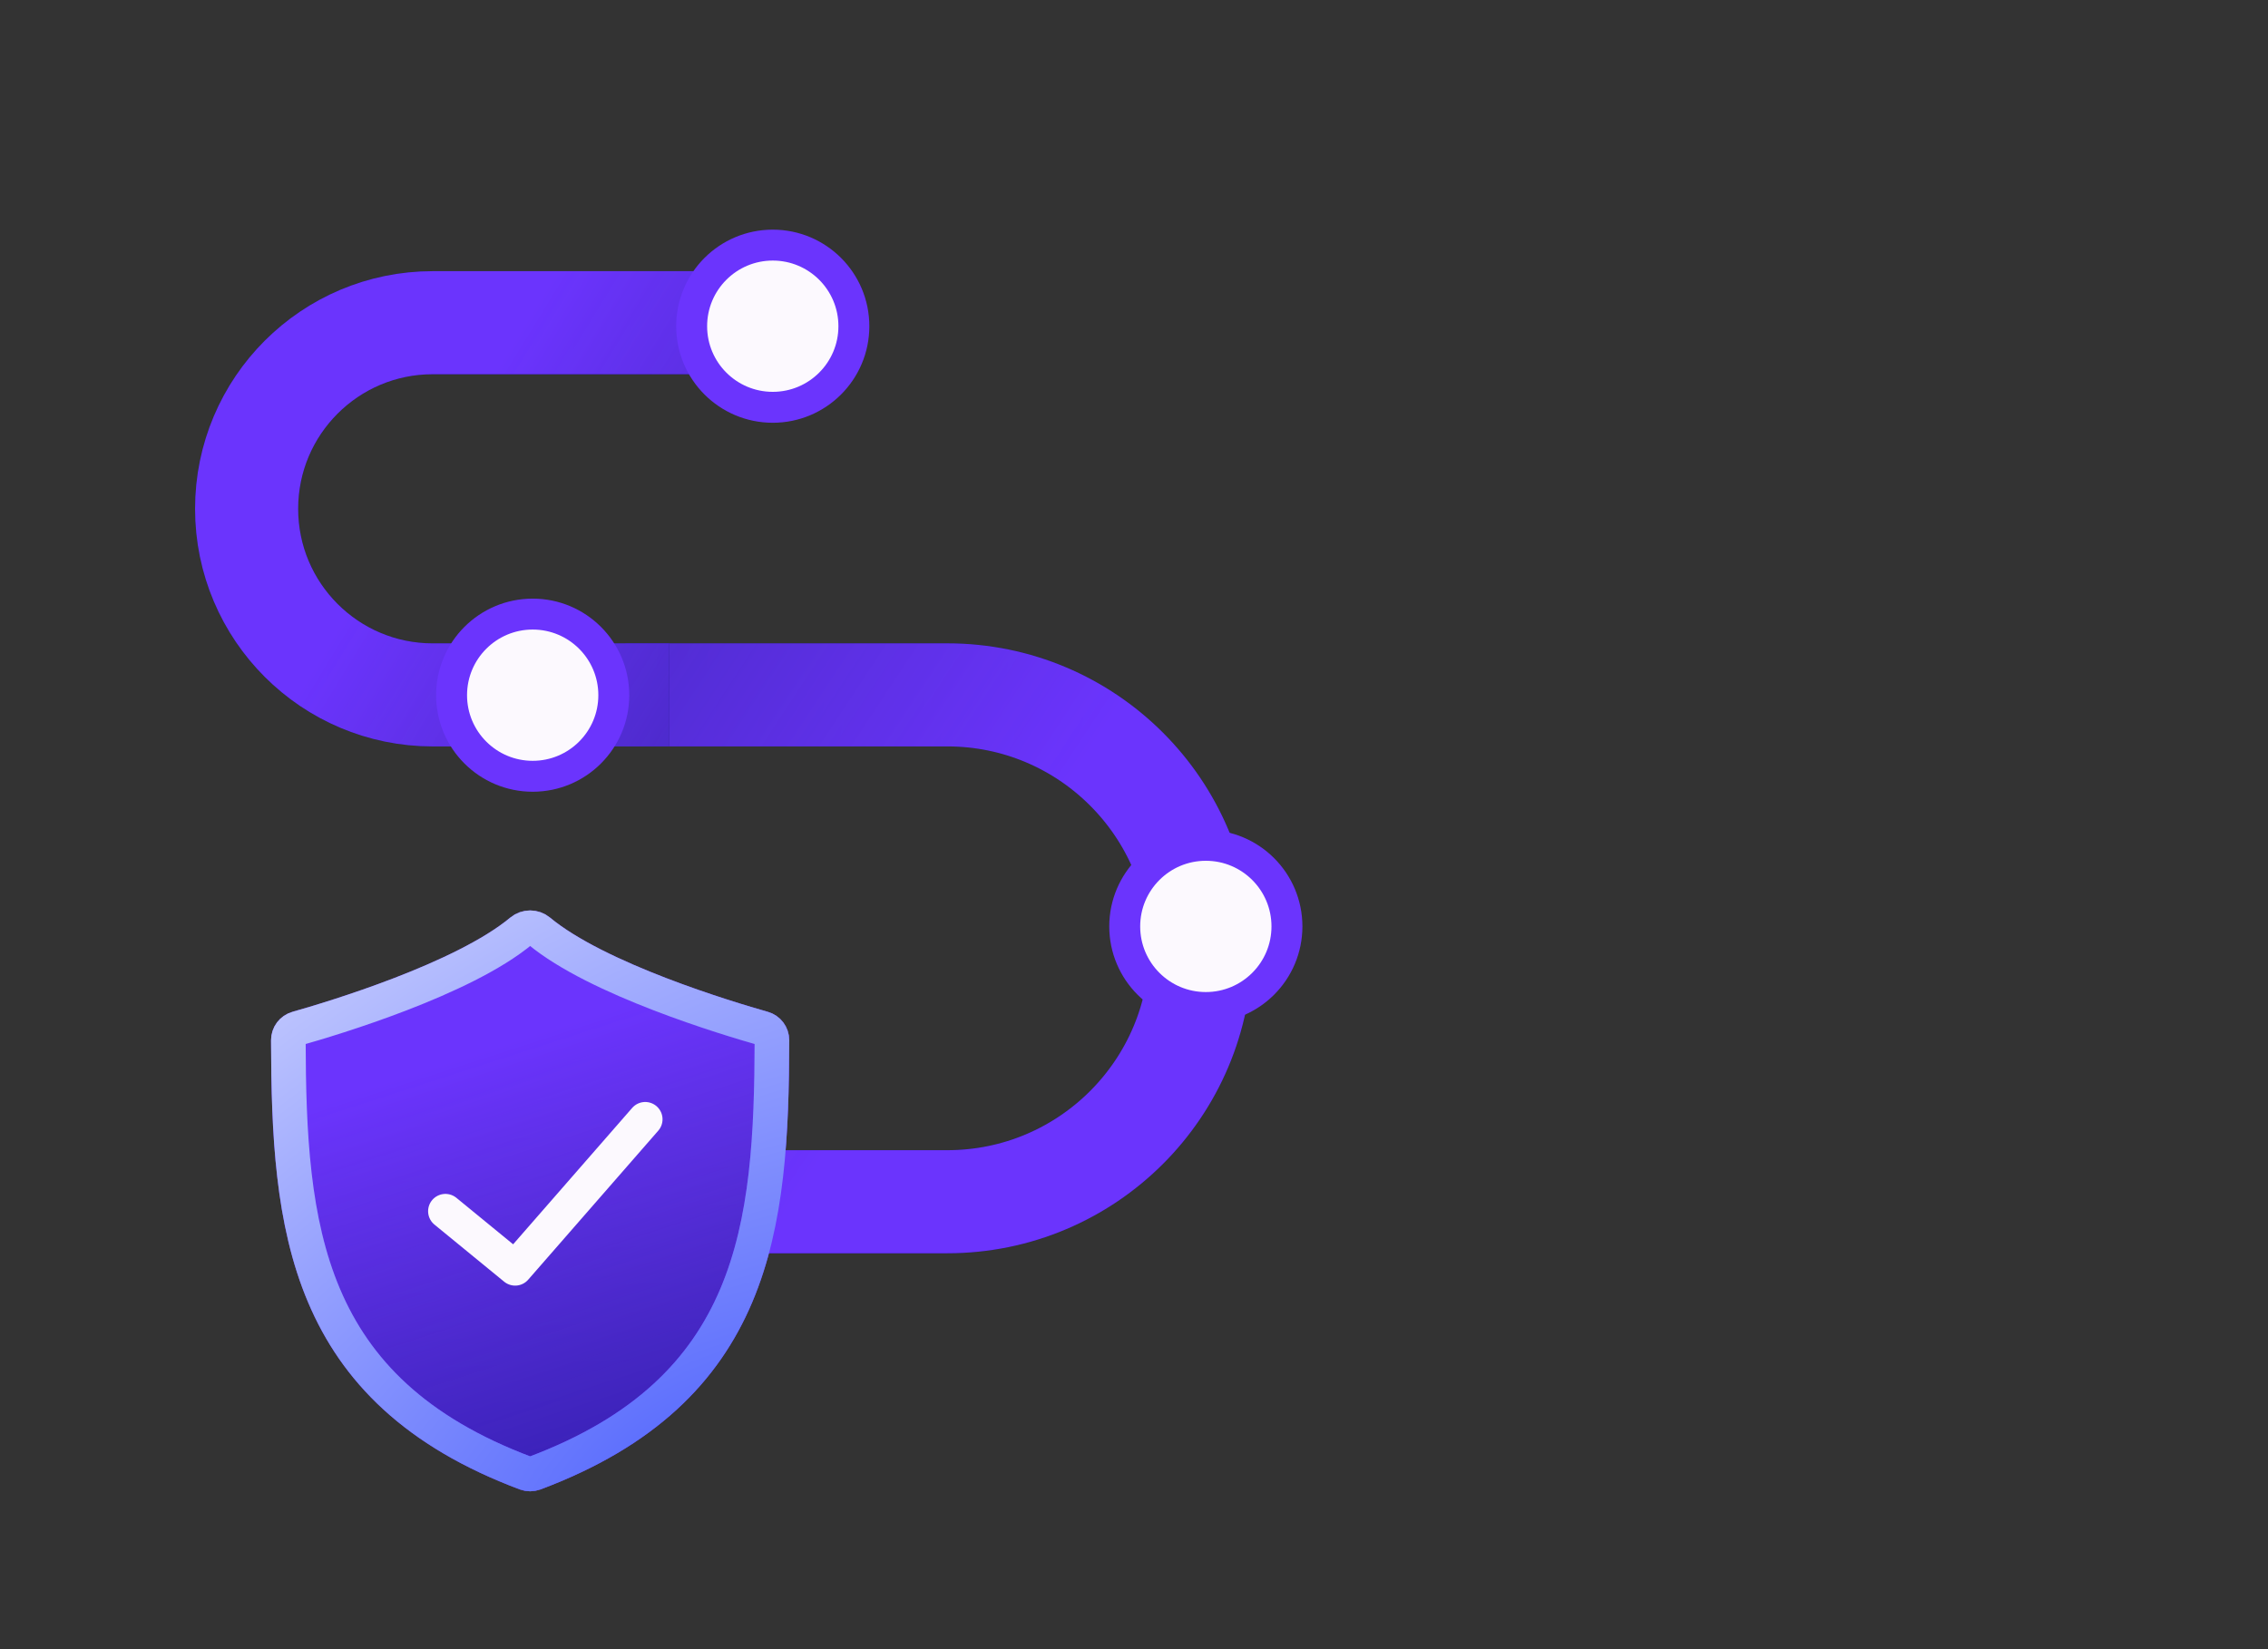 <?xml version="1.0" encoding="UTF-8"?>
<svg xmlns="http://www.w3.org/2000/svg" width="110" height="80" viewBox="0 0 110 80" fill="none">
  <rect x="0" y="0" width="110" height="80" fill="#333333" stroke="none"/>
  <path d="M30.333 33.708L45.945 33.708C52.734 33.708 58.238 39.212 58.238 46.002V46.002C58.238 52.791 52.734 58.295 45.945 58.295L23.443 58.295" stroke="url(#paint0_linear_3765_35009)" stroke-width="5"></path>
  <path d="M30.333 33.708L45.945 33.708C52.734 33.708 58.238 39.212 58.238 46.002V46.002C58.238 52.791 52.734 58.295 45.945 58.295L23.443 58.295" stroke="url(#paint1_linear_3765_35009)" stroke-width="5"></path>
  <path d="M32.452 33.709L20.988 33.709C16.003 33.709 11.961 29.667 11.961 24.681V24.681C11.961 19.696 16.003 15.654 20.988 15.654L34.922 15.654" stroke="url(#paint2_linear_3765_35009)" stroke-width="5"></path>
  <path d="M32.452 33.709L20.988 33.709C16.003 33.709 11.961 29.667 11.961 24.681V24.681C11.961 19.696 16.003 15.654 20.988 15.654L34.922 15.654" stroke="url(#paint3_linear_3765_35009)" stroke-width="5"></path>
  <circle cx="37.48" cy="15.824" r="3.934" fill="#FCF9FE" stroke="#6B34FD" stroke-width="1.5"></circle>
  <circle cx="25.836" cy="33.723" r="3.934" fill="#FCF9FE" stroke="#6B34FD" stroke-width="1.5"></circle>
  <circle cx="58.484" cy="44.94" r="3.934" fill="#FCF9FE" stroke="#6B34FD" stroke-width="1.5"></circle>
  <path d="M26.141 45.157C25.894 44.952 25.531 44.952 25.284 45.157C22.464 47.505 16.123 49.406 14.415 49.889C14.159 49.961 13.984 50.194 13.985 50.459C14.006 59.526 14.742 67.435 25.508 71.467C25.637 71.515 25.787 71.515 25.917 71.467C36.683 67.435 37.419 59.526 37.44 50.459C37.44 50.194 37.265 49.961 37.01 49.889C35.302 49.406 28.961 47.505 26.141 45.157Z" fill="url(#paint4_linear_3765_35009)"></path>
  <path d="M26.141 45.157C25.894 44.952 25.531 44.952 25.284 45.157C22.464 47.505 16.123 49.406 14.415 49.889C14.159 49.961 13.984 50.194 13.985 50.459C14.006 59.526 14.742 67.435 25.508 71.467C25.637 71.515 25.787 71.515 25.917 71.467C36.683 67.435 37.419 59.526 37.44 50.459C37.44 50.194 37.265 49.961 37.01 49.889C35.302 49.406 28.961 47.505 26.141 45.157Z" fill="url(#paint5_linear_3765_35009)"></path>
  <path d="M26.141 45.157C25.894 44.952 25.531 44.952 25.284 45.157C22.464 47.505 16.123 49.406 14.415 49.889C14.159 49.961 13.984 50.194 13.985 50.459C14.006 59.526 14.742 67.435 25.508 71.467C25.637 71.515 25.787 71.515 25.917 71.467C36.683 67.435 37.419 59.526 37.44 50.459C37.44 50.194 37.265 49.961 37.01 49.889C35.302 49.406 28.961 47.505 26.141 45.157Z" stroke="#6B34FD" stroke-width="1.679"></path>
  <path d="M26.141 45.157C25.894 44.952 25.531 44.952 25.284 45.157C22.464 47.505 16.123 49.406 14.415 49.889C14.159 49.961 13.984 50.194 13.985 50.459C14.006 59.526 14.742 67.435 25.508 71.467C25.637 71.515 25.787 71.515 25.917 71.467C36.683 67.435 37.419 59.526 37.44 50.459C37.44 50.194 37.265 49.961 37.01 49.889C35.302 49.406 28.961 47.505 26.141 45.157Z" stroke="url(#paint6_radial_3765_35009)" stroke-width="1.679"></path>
  <path d="M21.603 58.755L24.985 61.525L31.294 54.296" stroke="#FCF9FE" stroke-width="1.679" stroke-linecap="round" stroke-linejoin="round"></path>
  <defs>
    <linearGradient id="paint0_linear_3765_35009" x1="65.072" y1="52.13" x2="-7.844" y2="45.688" gradientUnits="userSpaceOnUse">
      <stop offset="0.165" stop-color="#1C2069"></stop>
      <stop offset="0.959" stop-color="#121185"></stop>
    </linearGradient>
    <linearGradient id="paint1_linear_3765_35009" x1="49.573" y1="54.713" x2="-53.737" y2="-13.286" gradientUnits="userSpaceOnUse">
      <stop offset="0.059" stop-color="#6B34FD"></stop>
      <stop offset="0.372" stop-color="#6B34FD" stop-opacity="0.43"></stop>
      <stop offset="0.627" stop-color="#1922FA" stop-opacity="0.13"></stop>
    </linearGradient>
    <linearGradient id="paint2_linear_3765_35009" x1="7.295" y1="20.181" x2="57.133" y2="24.276" gradientUnits="userSpaceOnUse">
      <stop offset="0.165" stop-color="#1C2069"></stop>
      <stop offset="0.959" stop-color="#121185"></stop>
    </linearGradient>
    <linearGradient id="paint3_linear_3765_35009" x1="17.877" y1="18.285" x2="91.427" y2="63.298" gradientUnits="userSpaceOnUse">
      <stop offset="0.059" stop-color="#6B34FD"></stop>
      <stop offset="0.372" stop-color="#6B34FD" stop-opacity="0.43"></stop>
      <stop offset="0.627" stop-color="#1922FA" stop-opacity="0.13"></stop>
    </linearGradient>
    <linearGradient id="paint4_linear_3765_35009" x1="19.866" y1="41.563" x2="21.361" y2="75.973" gradientUnits="userSpaceOnUse">
      <stop offset="0.165" stop-color="#1C2069"></stop>
      <stop offset="0.959" stop-color="#121185"></stop>
    </linearGradient>
    <linearGradient id="paint5_linear_3765_35009" x1="17.402" y1="48.834" x2="37.753" y2="111.711" gradientUnits="userSpaceOnUse">
      <stop offset="0.059" stop-color="#6B34FD"></stop>
      <stop offset="0.372" stop-color="#6B34FD" stop-opacity="0.43"></stop>
      <stop offset="0.627" stop-color="#1922FA" stop-opacity="0.13"></stop>
    </linearGradient>
    <radialGradient id="paint6_radial_3765_35009" cx="0" cy="0" r="1" gradientUnits="userSpaceOnUse" gradientTransform="translate(33.88 71.542) rotate(-122.661) scale(49.624 89.489)">
      <stop stop-color="#5467FD"></stop>
      <stop offset="1" stop-color="white"></stop>
    </radialGradient>
  </defs>
</svg>
